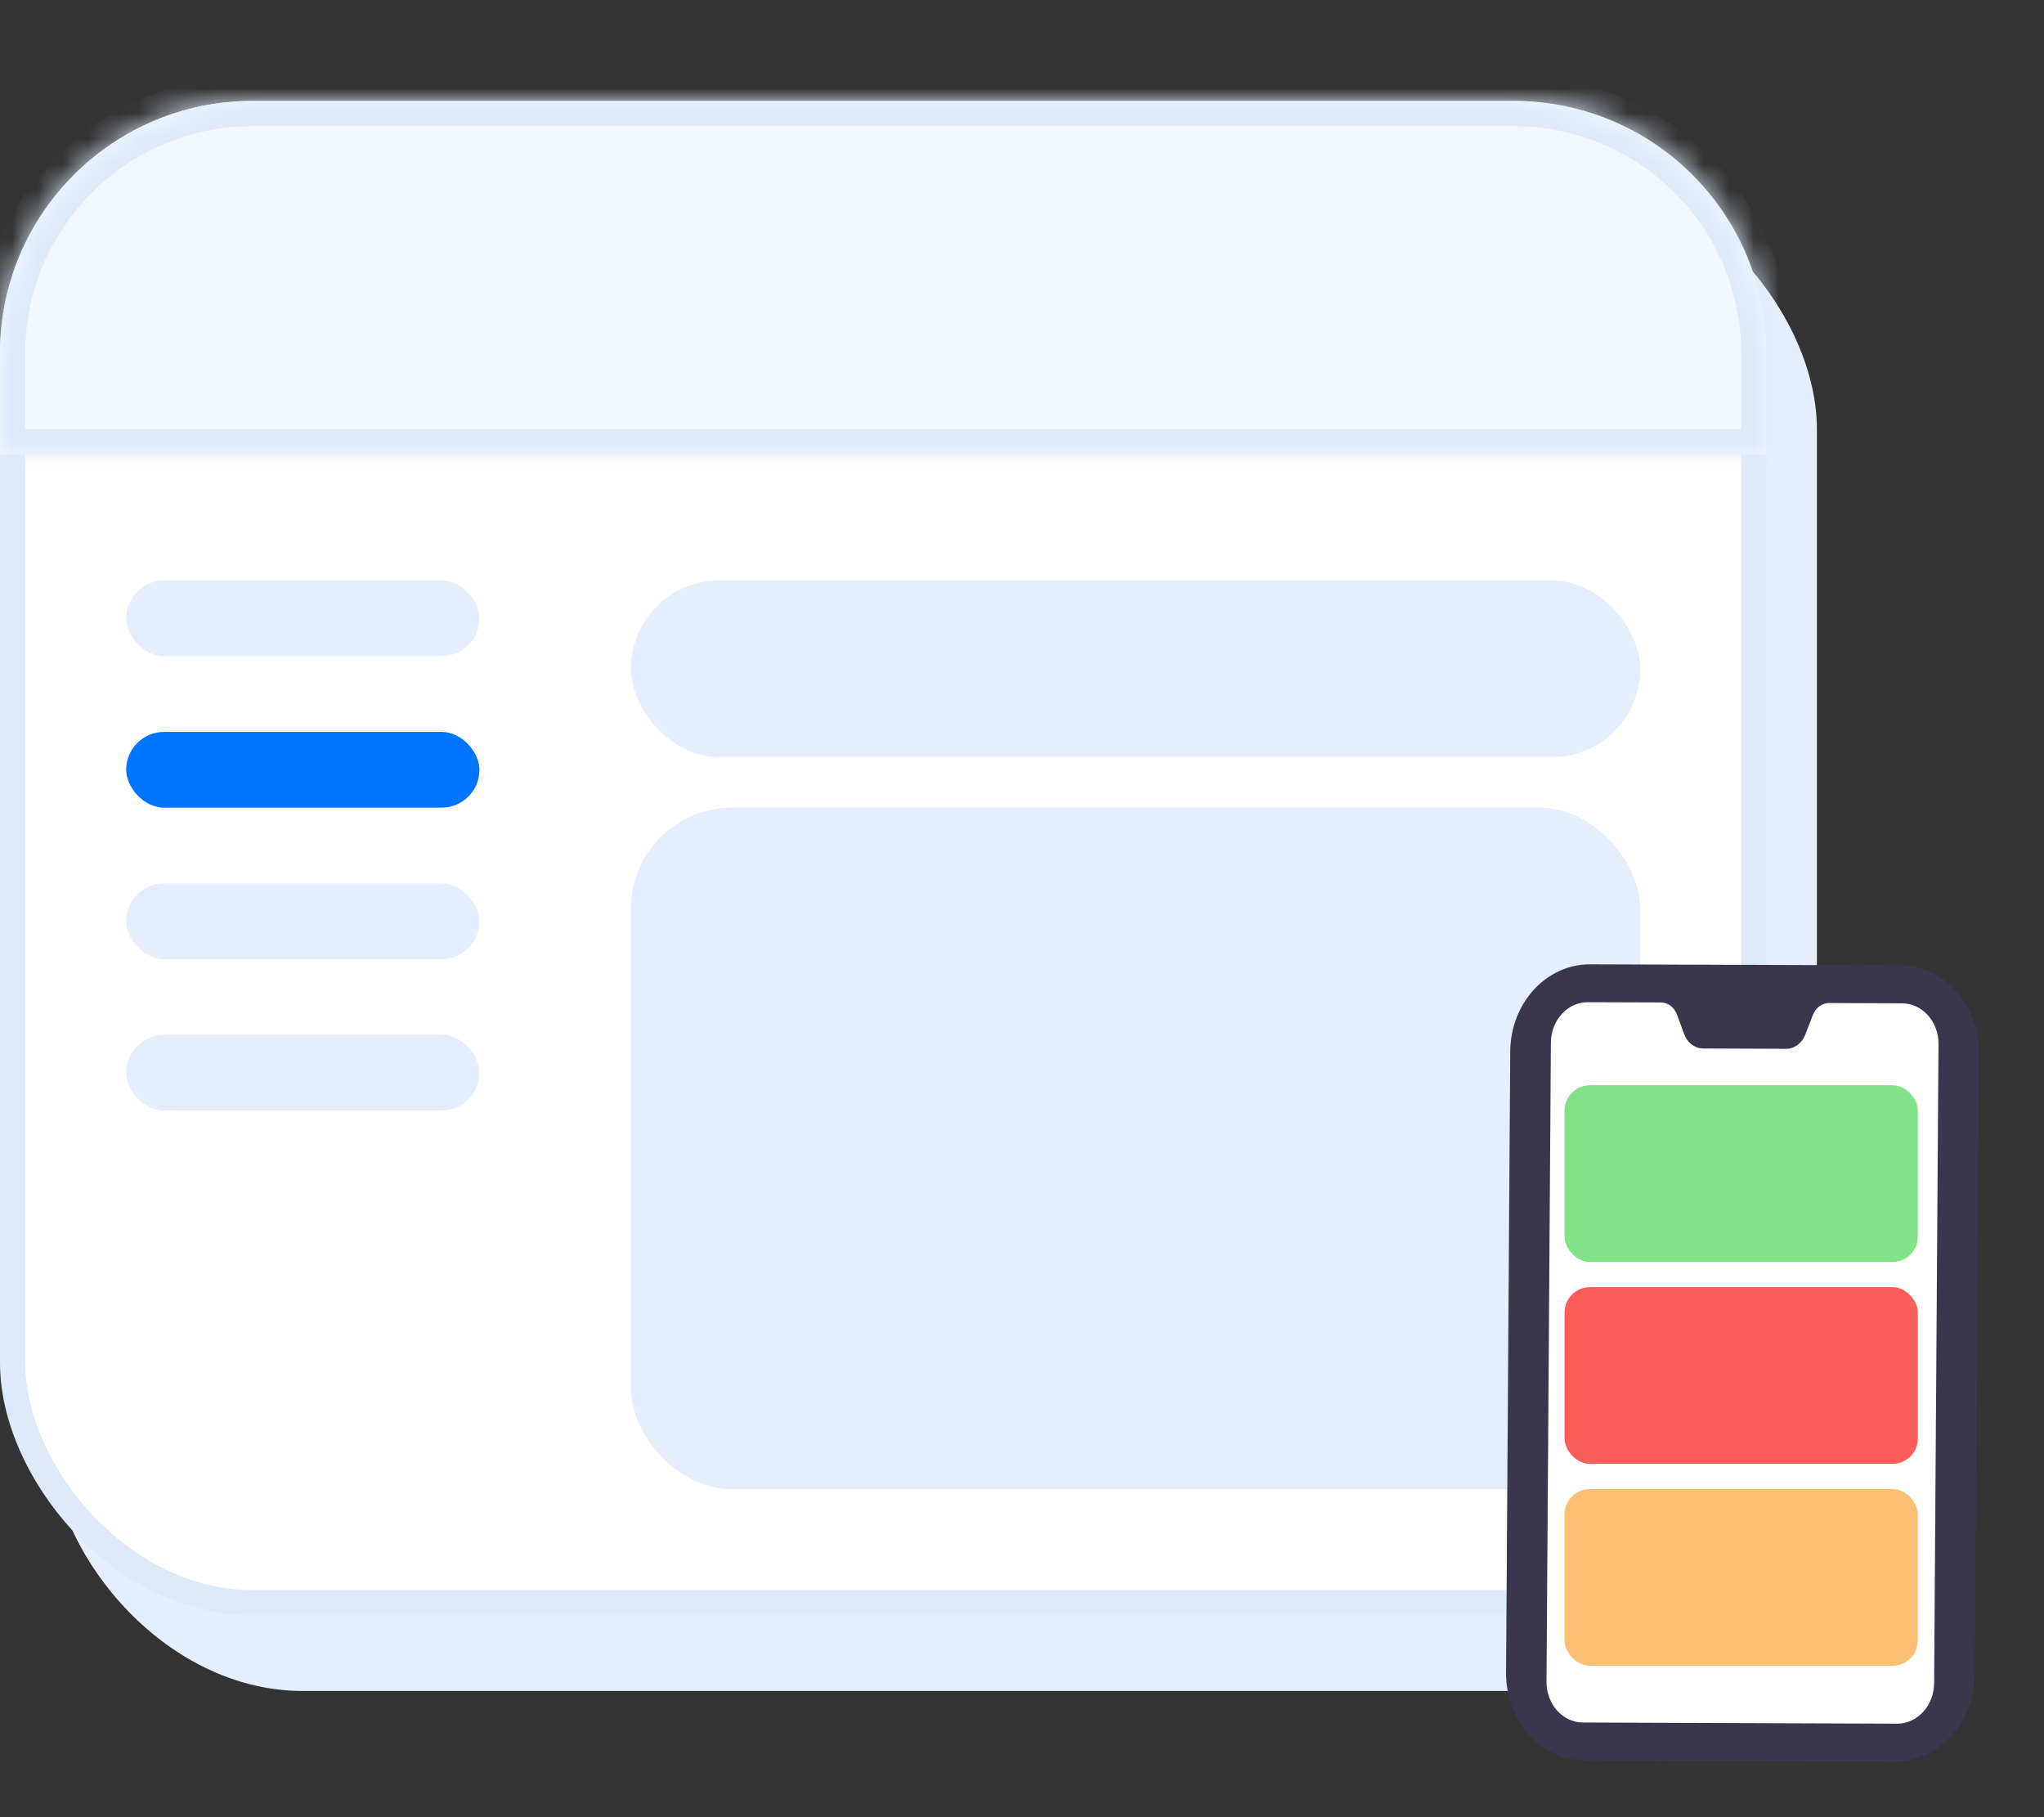 <svg width="81" height="72" viewBox="0 0 81 72" fill="none" xmlns="http://www.w3.org/2000/svg">
<rect x="0" y="0" width="81" height="72" fill="#333333" stroke="none"/>
<rect x="2" y="7" width="70" height="60" rx="10" fill="#E6EEFD"/>
<rect x="0.5" y="4.5" width="69" height="59" rx="9.5" fill="white" stroke="#DEE9FA"/>
<mask id="path-3-inside-1_4632_37851" fill="white">
<path d="M0 14C0 8.477 4.477 4 10 4H60C65.523 4 70 8.477 70 14V18H0V14Z"/>
</mask>
<path d="M0 14C0 8.477 4.477 4 10 4H60C65.523 4 70 8.477 70 14V18H0V14Z" fill="#F3F7FF"/>
<path d="M70 18V19H71V18H70ZM0 18H-1V19H0V18ZM10 5H60V3H10V5ZM69 14V18H71V14H69ZM70 17H0V19H70V17ZM1 18V14H-1V18H1ZM60 5C64.971 5 69 9.029 69 14H71C71 7.925 66.075 3 60 3V5ZM10 3C3.925 3 -1 7.925 -1 14H1C1 9.029 5.029 5 10 5V3Z" fill="#DEE9FA" mask="url(#path-3-inside-1_4632_37851)"/>
<rect x="25" y="32" width="40" height="27" rx="4" fill="#E6EEFD"/>
<rect x="25" y="23" width="40" height="7" rx="3.5" fill="#E6EEFD"/>
<rect x="5" y="23" width="14" height="3" rx="1.5" fill="#E6EEFD"/>
<rect x="5" y="29" width="14" height="3" rx="1.5" fill="#0075FF"/>
<rect x="5" y="35" width="14" height="3" rx="1.5" fill="#E6EEFD"/>
<rect x="5" y="41" width="14" height="3" rx="1.5" fill="#E6EEFD"/>
<g clip-path="url(#clip0_4632_37851)">
<path d="M75.096 69.792L62.795 69.749C61.063 69.743 59.67 68.186 59.682 66.272L59.848 41.662C59.861 39.748 61.275 38.202 63.007 38.208L75.308 38.251C77.04 38.258 78.434 39.814 78.421 41.728L78.255 66.338C78.243 68.252 76.828 69.799 75.096 69.792Z" fill="#39364E"/>
<path d="M75.375 39.753L72.484 39.742C72.206 39.742 71.953 39.925 71.844 40.209L71.537 41.002C71.407 41.339 71.108 41.556 70.778 41.556L67.498 41.543C67.168 41.542 66.871 41.322 66.746 40.985L66.45 40.189C66.344 39.905 66.094 39.719 65.816 39.718L62.925 39.708C62.122 39.705 61.465 40.422 61.459 41.31L61.285 66.635C61.279 67.524 61.926 68.246 62.73 68.249L75.18 68.295C75.983 68.298 76.639 67.58 76.646 66.692L76.819 41.367C76.825 40.479 76.179 39.756 75.375 39.753V39.753Z" fill="white"/>
<rect x="62" y="43" width="14" height="7" rx="1" fill="#81E288"/>
<rect x="62" y="51" width="14" height="7" rx="1" fill="#F95E58"/>
<rect x="62" y="59" width="14" height="7" rx="1" fill="#FEBE74"/>
</g>
<defs>
<clipPath id="clip0_4632_37851">
<rect width="22" height="36" fill="white" transform="translate(58 36)"/>
</clipPath>
</defs>
</svg>
